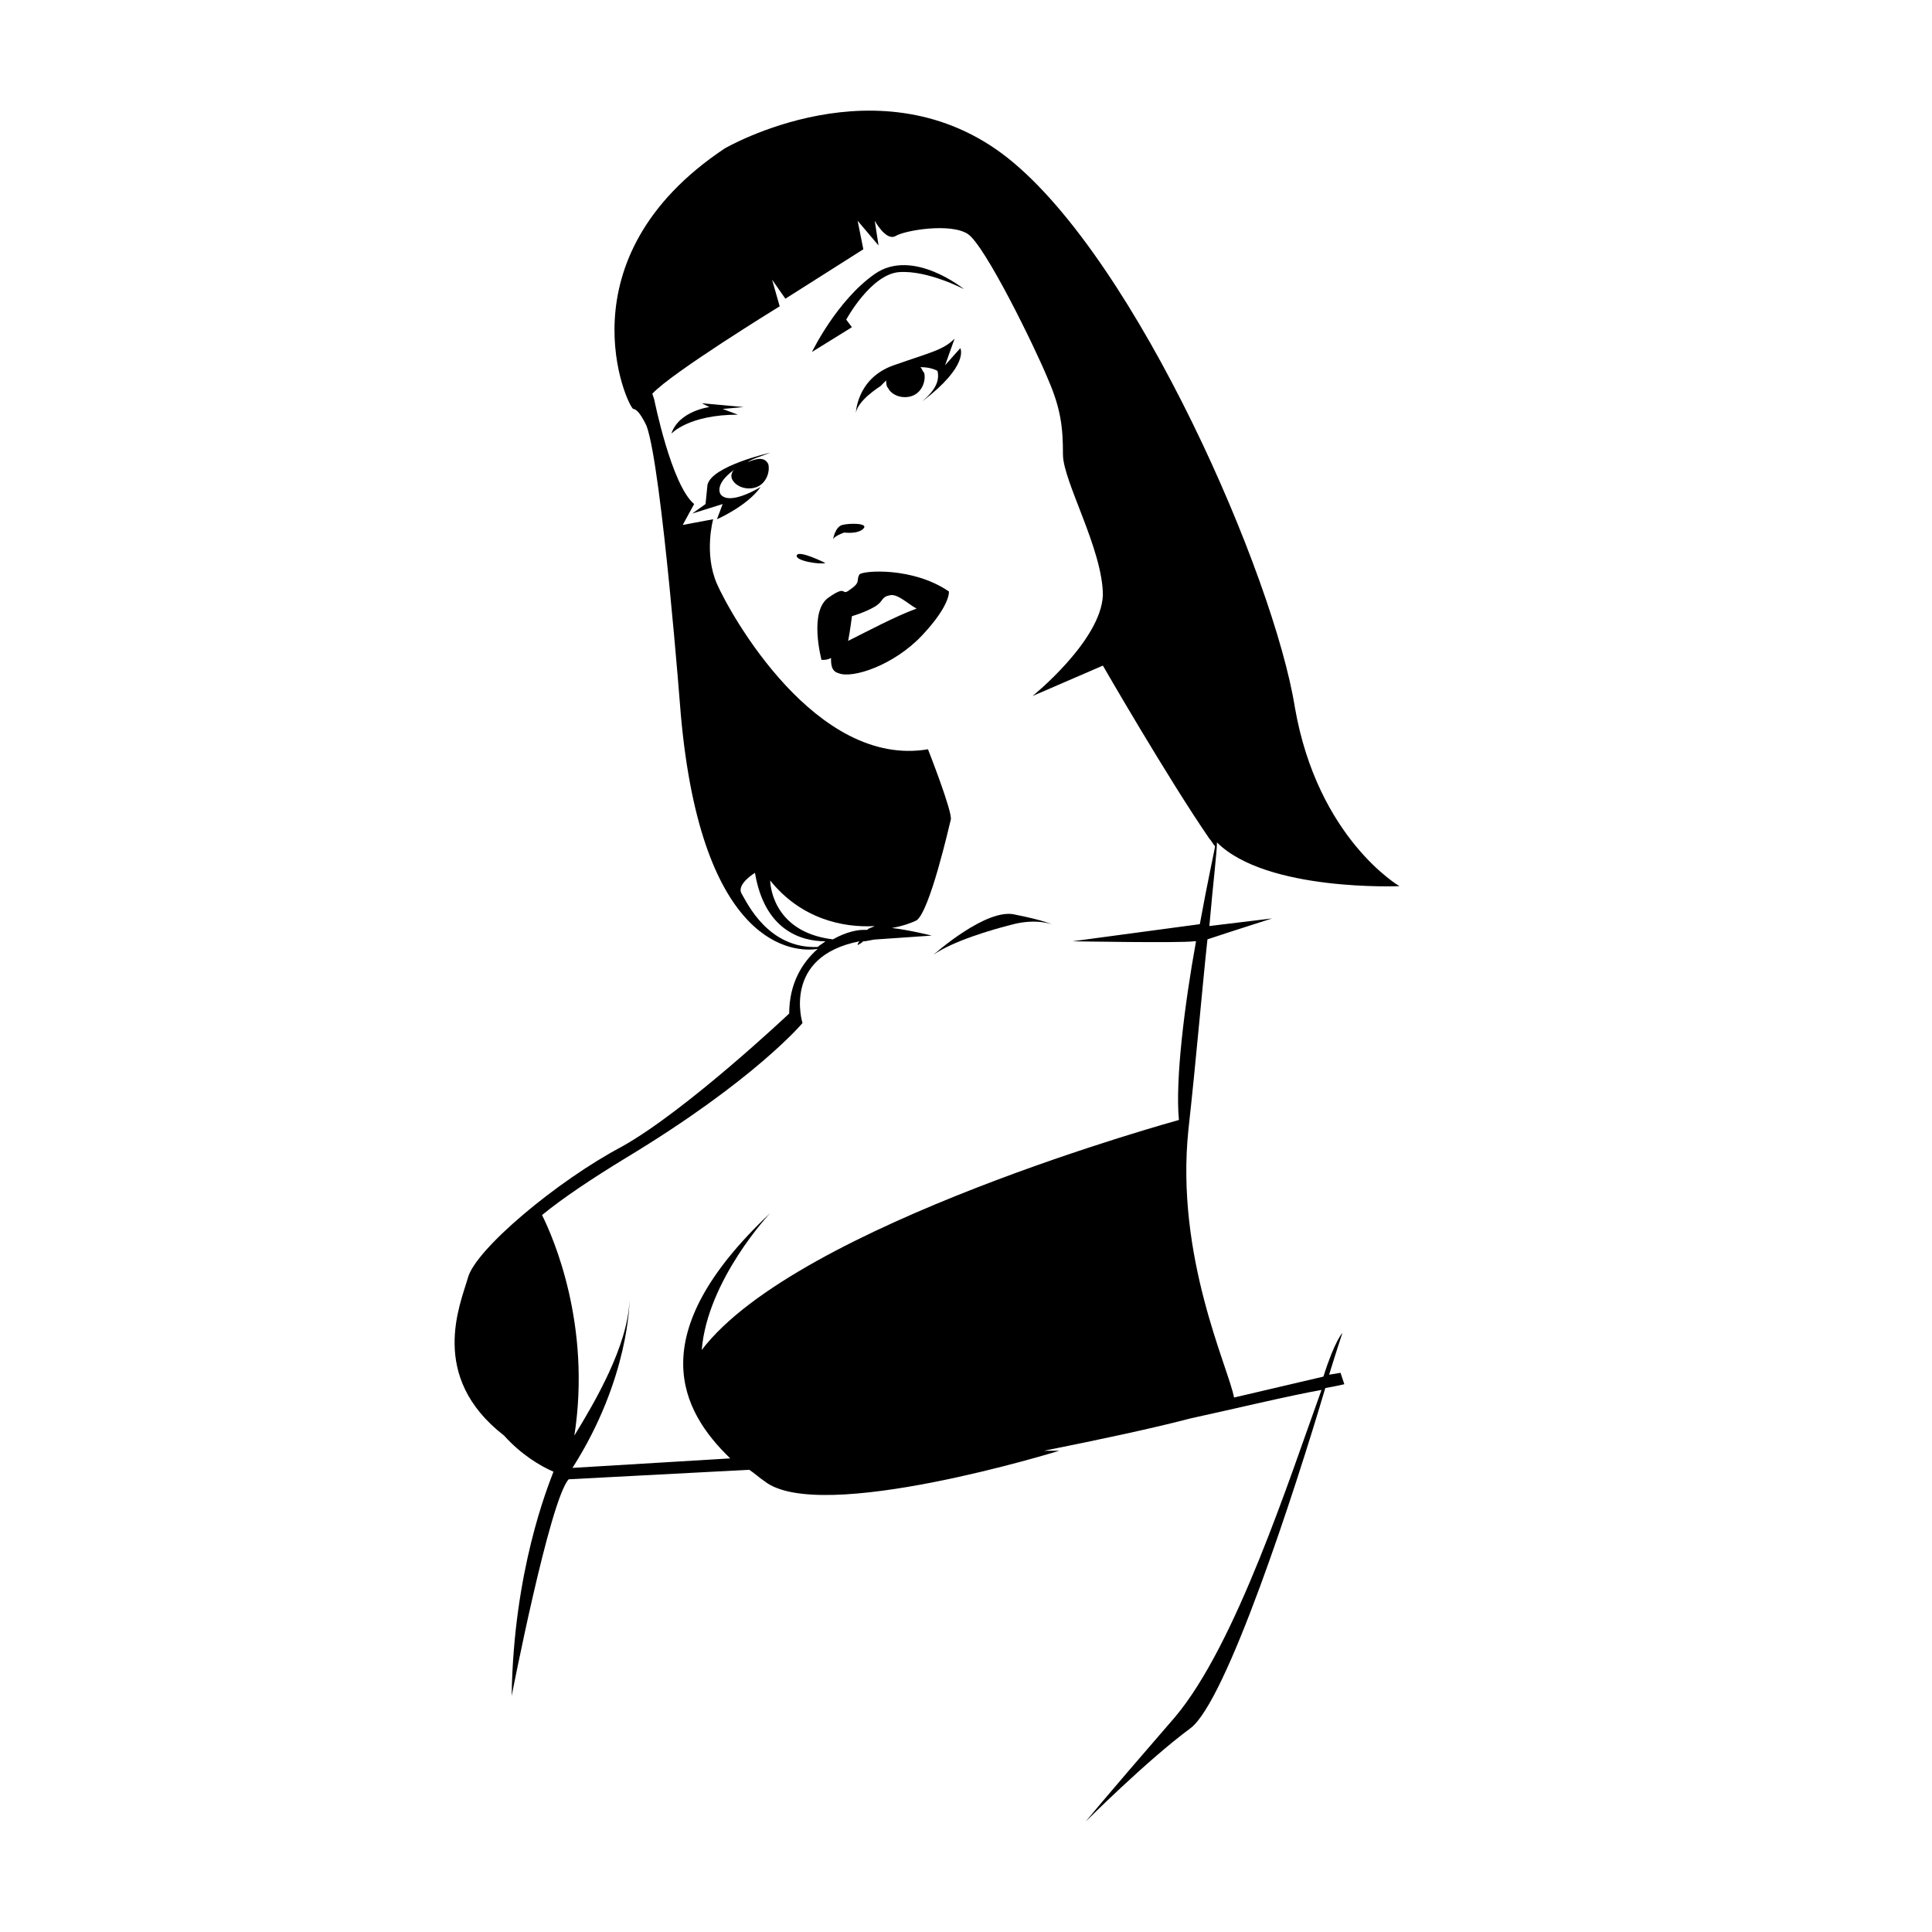 <?xml version="1.0" encoding="UTF-8"?>
<!-- Uploaded to: SVG Repo, www.svgrepo.com, Generator: SVG Repo Mixer Tools -->
<svg fill="#000000" width="800px" height="800px" version="1.1" viewBox="144 144 512 512" xmlns="http://www.w3.org/2000/svg">
 <g>
  <path d="m398.49 236.26-4.031 4.535 2.519-7.055c-3.023 3.023-6.047 3.527-16.121 7.055-10.078 3.527-10.078 13.098-10.078 13.098 0-3.527 6.551-7.559 6.551-7.559 0.504-0.504 1.008-1.008 1.512-1.512 0 0.504 0 1.512 0.504 2.016 1.008 2.016 4.031 3.023 6.551 2.016 2.519-1.008 3.527-4.031 3.023-6.047-0.504-0.504-0.504-1.008-1.008-1.512 3.023 0 4.535 1.008 4.535 1.008 1.008 4.031-3.023 7.055-4.031 8.062 12.594-9.574 10.074-14.105 10.074-14.105z"/>
  <path d="m368.26 228.7s6.551-12.09 14.105-12.594c7.559-0.504 17.129 4.535 17.129 4.535s-13.602-11.082-23.68-4.031c-10.078 7.055-16.625 20.656-16.625 20.656l10.578-6.551z"/>
  <path d="m335.51 252.38 5.543-0.504-11.082-1.008 2.016 1.008s-8.062 1.008-10.078 7.055c0 0 4.535-5.039 17.633-5.039z"/>
  <path d="m331.48 272.54-0.504 5.039-3.527 2.519 8.062-2.519-1.512 4.031s8.062-3.527 11.586-8.566c0 0-8.062 5.039-10.578 2.016 0 0-2.016-2.519 3.527-6.551-0.504 0.504-1.008 1.512-0.504 2.519 1.008 2.016 4.031 3.023 6.551 2.016 2.519-1.008 3.527-4.031 3.023-6.047-1.008-2.016-3.023-1.512-5.543-0.504 1.512-1.008 3.527-1.512 6.047-2.519-0.004 0-15.621 3.527-16.629 8.566z"/>
  <path d="m362.71 293.19s-7.055-3.527-7.559-2.016c-0.5 1.512 6.555 2.519 7.559 2.016z"/>
  <path d="m364.73 287.14c0-1.008 3.023-2.016 3.023-2.016s3.527 0.504 5.039-1.008c1.512-1.512-3.527-1.512-5.543-1.008-2.016 0.504-2.519 4.031-2.519 4.031z"/>
  <path d="m371.79 296.21c-1.008 1.512 0.504 2.016-2.519 4.031-2.519 2.016-0.504-1.512-5.543 2.016-5.543 3.527-2.016 16.625-2.016 16.625 1.008 0 1.512 0 2.519-0.504 0 1.512 0 3.527 2.016 4.031 3.527 1.512 14.609-2.016 22.168-10.078s7.055-11.586 7.055-11.586c-9.574-6.551-22.672-5.543-23.68-4.535zm-3.023 17.633c0.504-2.519 1.008-6.551 1.008-6.551s3.527-1.008 6.047-2.519c2.519-1.512 1.512-2.519 4.031-3.023 2.016-0.504 5.039 2.519 7.055 3.527-5.543 2.016-13.102 6.047-18.141 8.566z"/>
  <path d="m514.87 378.84s-21.664-12.594-27.711-47.359c-5.539-34.762-41.816-118.39-76.074-145.6-33.754-26.703-75.066-2.519-75.066-2.519-43.832 29.223-25.695 68.52-24.184 69.023 1.512 0 3.527 4.535 3.527 4.535 4.031 11.082 9.07 76.578 9.07 76.578 5.543 61.969 30.23 62.977 36.273 61.969-4.031 3.527-7.559 9.07-7.559 17.129 0 0-27.207 25.695-44.336 35.266-17.129 9.07-38.793 27.207-40.809 34.762-2.016 7.055-10.578 26.199 9.574 41.816 4.535 5.039 9.574 8.062 13.098 9.574-1.512 4.031-10.578 26.199-11.082 59.449 0 0 10.078-51.891 15.113-57.434l47.863-2.519c1.512 1.008 2.519 2.016 4.031 3.023 14.609 11.586 78.09-8.062 78.09-8.062h-4.031c15.113-3.023 29.223-6.047 38.793-8.566 11.586-2.519 26.199-6.047 34.762-7.559-8.566 23.684-22.672 67.516-38.793 86.66-19.648 22.672-23.68 27.707-23.68 27.707s16.121-16.121 27.711-24.688c9.574-7.055 27.711-62.977 35.77-90.184 3.023-0.504 5.039-1.008 5.039-1.008l-1.008-3.023-3.023 0.504c2.016-6.551 3.527-11.082 3.527-11.082s-2.016 2.016-5.039 11.586l-23.68 5.543c-1.512-8.062-15.617-37.281-12.09-71.039 2.016-18.137 3.527-36.273 5.039-50.383 6.047-2.016 17.129-5.543 17.129-5.543l-16.625 2.016c1.008-11.586 2.016-19.648 2.016-22.168 13.098 13.109 48.363 11.598 48.363 11.598zm-174.32 2.016c-1.512-2.519 3.527-5.543 3.527-5.543 2.519 15.113 12.09 18.137 18.641 18.137-0.504 0.504-1.512 1.008-2.016 1.512-13.102 0.504-18.645-11.59-20.152-14.105zm33.25 9.57h-1.008c-1.512 0-4.535 0.504-8.062 2.519-16.625-2.016-16.625-15.617-16.625-15.617 8.062 10.078 19.145 12.594 27.711 12.09-1.008 0.504-1.512 0.504-2.016 1.008zm88.168-1.512-33.754 4.535s28.719 0.504 32.242 0h0.504c-3.023 16.625-5.543 36.777-4.535 47.359 0 0-101.27 27.711-126.46 60.961 1.512-18.641 18.137-36.273 18.137-36.273-34.258 32.242-23.68 52.395-10.578 64.992l-41.816 2.519c15.113-23.68 15.113-44.336 15.113-44.336-0.504 12.09-9.07 26.703-14.609 35.77 4.535-29.223-5.543-52.395-8.566-58.441 5.543-4.535 13.098-9.574 22.168-15.113 34.258-20.656 46.855-35.77 46.855-35.77s-5.543-17.633 15.113-21.664c-0.504 0.504-0.504 1.008-0.504 1.008s1.008-0.504 1.512-1.008c1.008 0 2.519-0.504 3.527-0.504l14.609-1.008s-6.047-1.512-10.578-2.016c3.023-0.504 5.543-1.512 6.551-2.016 3.527-2.519 8.566-24.688 9.07-26.703s-6.047-18.641-6.047-18.641c-29.727 5.039-52.395-35.77-55.922-43.832s-1.008-17.129-1.008-17.129l-8.062 1.512 3.023-5.543c-6.047-5.039-10.578-27.711-10.578-27.711l-0.504-1.512c5.039-5.543 33.754-23.176 33.754-23.176l-2.016-7.055 3.527 5.039 20.656-13.098-1.512-7.559 5.543 6.551-1.008-6.551s3.023 5.543 5.543 4.031c2.519-1.512 14.609-3.527 19.145-0.504 4.535 3.023 17.633 29.727 21.16 38.289 3.527 8.062 4.031 13.098 4.031 20.152 0 7.055 10.578 25.191 10.578 37.281-0.504 12.09-18.641 26.703-18.641 26.703l18.641-8.062s17.129 29.727 28.215 45.848c0.504 0.504 1.008 1.512 1.512 2.016-0.008 0.504-2.023 9.574-4.035 20.656z"/>
  <path d="m391.43 396.98c5.039-3.527 15.113-6.551 21.16-8.062 6.047-1.512 10.078 0 10.078 0s-2.016-1.008-9.574-2.519c-7.559-2.016-21.664 10.582-21.664 10.582z"/>
 </g>
</svg>